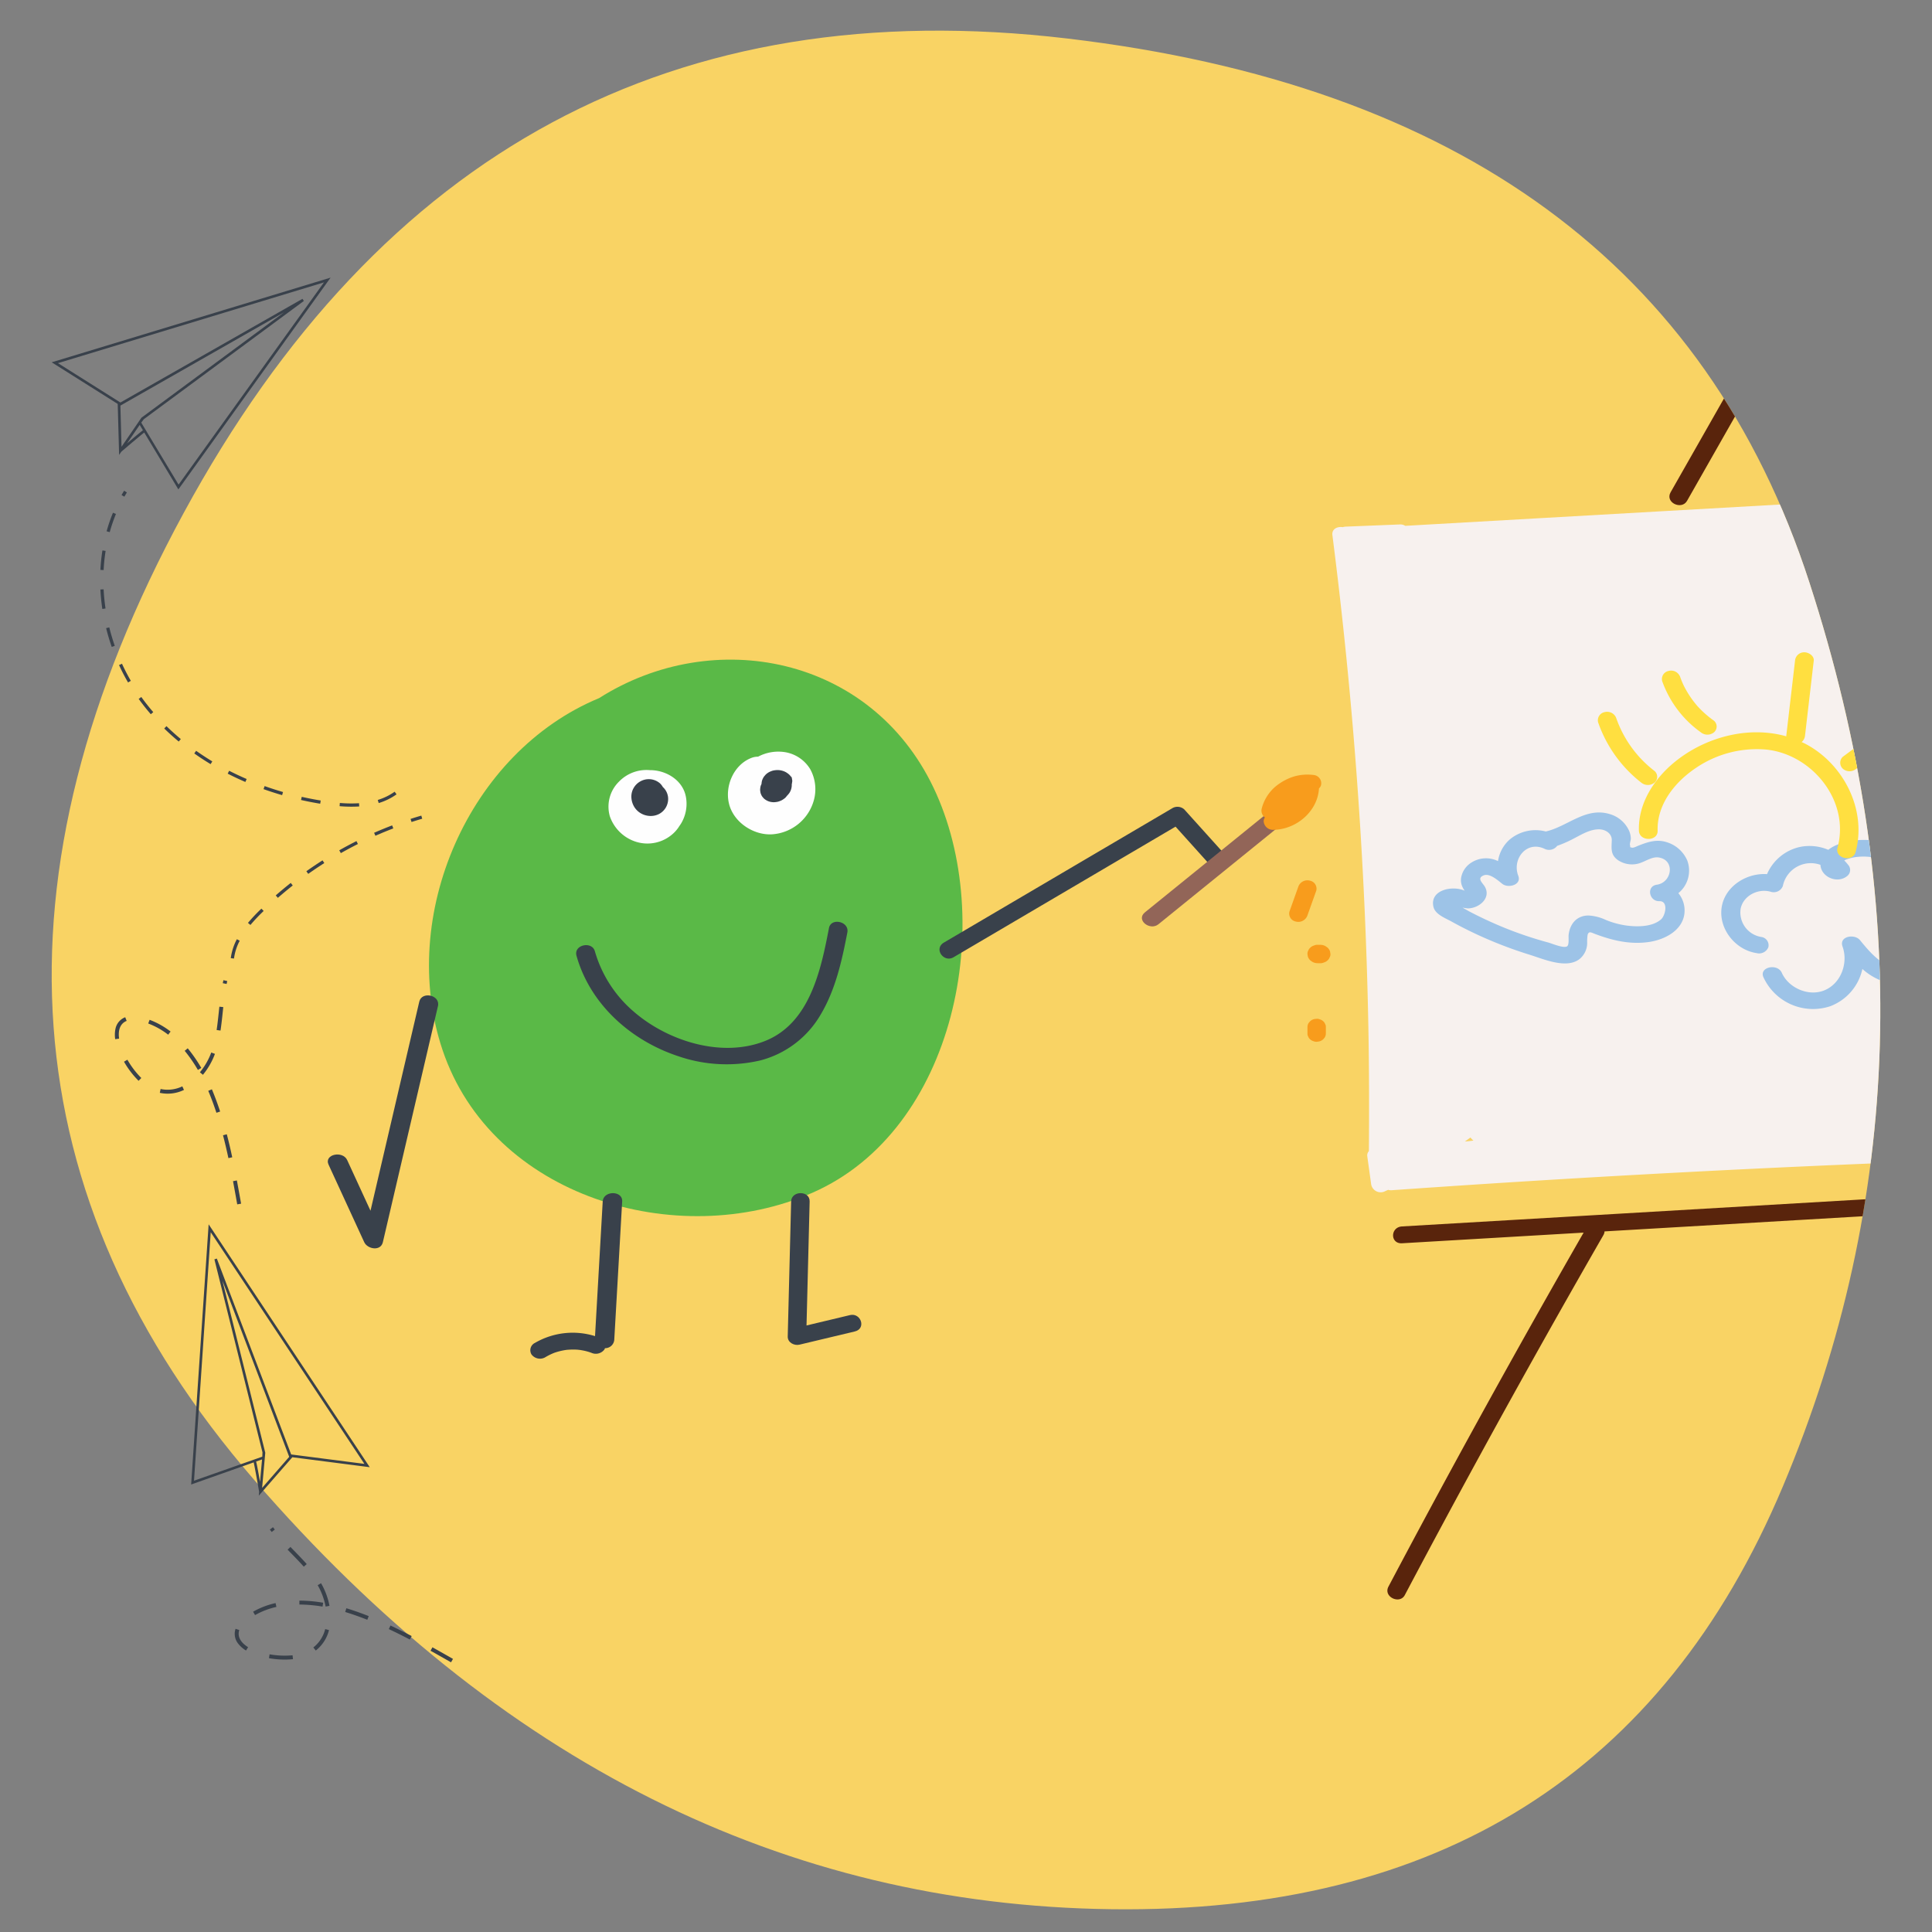 <svg xmlns="http://www.w3.org/2000/svg" xmlns:xlink="http://www.w3.org/1999/xlink" width="486" height="486" viewBox="0 0 486 486">
  <rect x="0" y="0" width="486" height="486" fill="#808080" stroke="none"/>
  <defs>
    <clipPath id="clip-path">
      <path id="Path_15268" data-name="Path 15268" d="M517.246,459.573Q471.839,567.534,348.319,565.947t-215.6-107.961Q40.63,351.612,114.933,214.756T337.205,95.364q147.97,17.464,186.709,136.856T517.246,459.573Z" transform="translate(291.25 1286.321)" fill="#f9d364"/>
    </clipPath>
  </defs>
  <g id="Group_4805" data-name="Group 4805" transform="translate(-360 -1372)">
    <rect id="Rectangle_2178" data-name="Rectangle 2178" width="486" height="486" transform="translate(360 1372)" fill="none"/>
    <path id="Path_15236" data-name="Path 15236" d="M517.246,459.573Q471.839,567.534,348.319,565.947t-215.6-107.961Q40.63,351.612,114.933,214.756T337.205,95.364q147.97,17.464,186.709,136.856T517.246,459.573Z" transform="translate(291.25 1286.321)" fill="#f9d364"/>
    <g id="Group_4808" data-name="Group 4808" transform="translate(373.002 1408.684)">
      <path id="Path_15255" data-name="Path 15255" d="M37.02,156.828l.8.129a44.872,44.872,0,0,0-.5,4.815l-.814-.042A46.206,46.206,0,0,1,37.02,156.828Zm1.051-4.816a41.048,41.048,0,0,1,1.6-4.665l.751.31a41.127,41.127,0,0,0-1.569,4.573Zm-1.567,14.643.815-.04c.078,1.595.24,3.219.481,4.823l-.806.121C36.751,169.926,36.586,168.278,36.505,166.655Zm5.325-23.748q.312-.548.642-1.091l.7.426q-.323.529-.629,1.068ZM37.95,176.386l.791-.2c.386,1.565.853,3.128,1.383,4.647l-.769.269C38.818,179.561,38.342,177.973,37.95,176.386Zm3.246,9.285.741-.338c.674,1.468,1.423,2.918,2.227,4.3l-.7.41C42.643,188.637,41.88,187.165,41.2,185.672Zm4.942,8.509.66-.477.067.091c.918,1.269,1.906,2.517,2.941,3.713l-.617.532c-1.049-1.213-2.052-2.481-2.983-3.767Zm6.423,7.441.569-.583c1.142,1.117,2.355,2.208,3.606,3.246l-.519.626C54.949,203.859,53.72,202.752,52.561,201.621Zm7.56,6.281.469-.664c1.305.923,2.673,1.819,4.064,2.66l-.419.695C62.824,209.744,61.441,208.837,60.121,207.9Zm8.407,5.081.37-.722c1.428.731,2.909,1.426,4.4,2.069l-.323.747C71.466,214.428,69.972,213.723,68.528,212.982Zm9.018,3.895.273-.765c1.515.541,3.073,1.044,4.627,1.495l-.226.782C80.648,217.933,79.075,217.426,77.546,216.877Zm9.43,2.733.179-.794c1.532.345,3.1.65,4.647.906l.126.021-.132.805-.127-.022C90.1,220.268,88.525,219.958,86.976,219.61Zm9.766.745a32.862,32.862,0,0,0,4.824.067l.053.814a34.133,34.133,0,0,1-4.942-.069Zm9.534-.754a14.546,14.546,0,0,0,4.251-2.074l.476.662a15.347,15.347,0,0,1-4.488,2.191Z" transform="translate(-24.254 -55.055)" fill="#39414b"/>
      <path id="Path_15256" data-name="Path 15256" d="M62.9,241.521l-.809-.1a14.224,14.224,0,0,1,1.528-4.763l.724.374A13.2,13.2,0,0,0,62.9,241.521Zm4.138-8.45-.626-.52a43.9,43.9,0,0,1,3.022-3.237l.36-.35.567.585L70,229.9A43.413,43.413,0,0,0,67.035,233.072Zm6.9-6.822-.537-.612c1.223-1.072,2.495-2.128,3.774-3.14l.505.64C76.407,224.142,75.148,225.189,73.934,226.25Zm7.637-6.027-.471-.665c1.326-.942,2.7-1.863,4.073-2.737l.436.688C84.245,218.376,82.886,219.289,81.571,220.223ZM89.779,215l-.4-.709c1.419-.806,2.874-1.583,4.327-2.314l.365.729C92.632,213.429,91.188,214.2,89.779,215Zm8.694-4.368-.329-.747c1.491-.655,3.019-1.282,4.54-1.863l.29.763C101.466,209.358,99.952,209.98,98.474,210.633Zm9.089-3.463-.25-.774c.9-.292,1.814-.572,2.709-.831l.228.782C109.362,206.6,108.457,206.882,107.563,207.17Z" transform="translate(-17.04 -37.078)" fill="#39414b"/>
      <path id="Path_15258" data-name="Path 15258" d="M117.771,378.321l-.49.859c-1.714-.974-3.432-1.95-5.159-2.911l.479-.867C114.331,376.366,116.052,377.344,117.771,378.321Zm-10.394-5.746-.459.876c-1.879-.983-3.608-1.842-5.29-2.628l.418-.9C103.739,370.718,105.483,371.583,107.376,372.575Zm-10.8-5.018-.364.918c-1.792-.708-3.572-1.337-5.288-1.869l-.265-.083.287-.944.269.082C92.958,366.2,94.762,366.841,96.577,367.558Zm-15.6-13.093-.737.659c-1.045-1.177-2.172-2.335-3.263-3.451l-.808-.831.71-.686.806.828C78.782,352.106,79.919,353.272,80.976,354.465Zm3.609,4.82a18.142,18.142,0,0,1,2.117,5.691l-.973.183a17.059,17.059,0,0,0-2-5.379Zm-12.1-14.093c.09.118.182.238.274.356l.185.235-.774.614-.19-.241-.285-.368Zm12.632,19-.165.973a36.351,36.351,0,0,0-5.82-.52v-.988A37.064,37.064,0,0,1,85.118,364.192Zm1.461,6.883a9.425,9.425,0,0,1-2.913,4.8c-.136.118-.268.233-.409.341l-.578-.719-.04-.053c.133-.108.256-.208.376-.313a8.435,8.435,0,0,0,2.608-4.311Zm-13.442-6.793.217.964a19.406,19.406,0,0,0-5.375,2.058l-.492-.854A20.292,20.292,0,0,1,73.138,364.282Zm4.274,13.13.109.982a22.389,22.389,0,0,1-6.043-.253l.159-.974A21.516,21.516,0,0,0,77.412,377.412Zm-13.4-6.347a2.867,2.867,0,0,0-.088.315c-.323,1.479.508,2.877,2.305,3.993l-.52.842a7.313,7.313,0,0,1-1.922-1.665,3.954,3.954,0,0,1-.829-3.381,4.015,4.015,0,0,1,.118-.418Z" transform="translate(-16.822 2.296)" fill="#39414b"/>
      <path id="Path_15259" data-name="Path 15259" d="M71.1,294.076l-.973.173q-.519-2.915-1.059-5.832l.97-.183C70.4,290.18,70.753,292.13,71.1,294.076ZM68.872,282.41l-.964.206c-.446-2.074-.89-3.954-1.361-5.75l.956-.25C67.978,278.424,68.426,280.32,68.872,282.41ZM65.828,270.9l-.938.31c-.6-1.832-1.256-3.6-1.944-5.263l-.106-.259.91-.379.109.258C64.557,267.246,65.216,269.043,65.828,270.9Zm.092-20.365-.976-.145c.236-1.555.4-3.163.567-4.715l.123-1.153.981.108-.123,1.149C66.33,247.337,66.161,248.958,65.92,250.531Zm-1.4,5.857a18.188,18.188,0,0,1-3.023,5.265l-.76-.631a17.138,17.138,0,0,0,2.856-4.975Zm3.1-18.312c-.032.145-.065.291-.1.438l-.063.292-.967-.2.063-.3c.035-.149.069-.3.1-.453Zm-6.532,21.857-.855.5a36.108,36.108,0,0,0-3.322-4.81l.762-.631A37.165,37.165,0,0,1,61.091,259.933Zm-4.36,5.527a9.4,9.4,0,0,1-5.552.828c-.177-.027-.351-.058-.524-.1l.183-.9.014-.065c.169.033.324.065.482.088a8.457,8.457,0,0,0,4.983-.751Zm-3.369-14.68-.6.785a19.368,19.368,0,0,0-5.019-2.815l.341-.927A20.259,20.259,0,0,1,53.361,250.779ZM46,262.462l-.685.711a22.438,22.438,0,0,1-3.668-4.81l.851-.5A21.635,21.635,0,0,0,46,262.462ZM42.311,248.1a2.57,2.57,0,0,0-.3.133c-1.345.7-1.891,2.231-1.6,4.327l-.979.137a7.252,7.252,0,0,1,.053-2.542,3.95,3.95,0,0,1,2.068-2.8,3.544,3.544,0,0,1,.4-.178Z" transform="translate(-23.453 -27.974)" fill="#39414b"/>
      <path id="Path_15262" data-name="Path 15262" d="M43.894,144.062l.015.535.547-.8c2.411-2.061,4.981-4.225,5.775-4.836l8.584,14.312L97.109,100l-70.16,21.3L43.58,131.783l-.022.012.328,11.962Zm2-2.354.258-.379,2.937-4.282L49.9,138.4C49.5,138.694,48.543,139.453,45.89,141.708Zm2.82-5.284-4.2,6.127-.282-10.36L85.4,108.729,49.575,135.2v0a.288.288,0,0,0-.076.077l-.376.546Zm1.423-.822,40.121-29.641.126-.092-.35-.536-45.8,26.078-15.707-9.9L95.436,101.2,58.868,152.072l-9.393-15.6Z" transform="translate(-26.949 -66.846)" fill="#39414b"/>
      <path id="Path_15264" data-name="Path 15264" d="M71.883,353.389l7.87-9.018-.008-.022,19.5,2.509-40.53-61.1-4.4,65.456,15.733-5.568c.224.978.827,4.282,1.373,7.406l-.087.967.353-.4Zm-1.224-7.957,1.491-.528-.464,5.173-.042.458C71.032,347.1,70.782,345.913,70.659,345.432Zm2.24-1.495.058-.661a.312.312,0,0,0-.009-.108v0L62.181,299.943l16.8,44.31-6.815,7.807.665-7.4Zm-.686.273-17.176,6.046,4.2-62.509,38.655,58.273-18.416-2.369-18.7-49.275-.61.191.036.15,12.057,48.406Z" transform="translate(-19.233 -14.464)" fill="#39414b"/>
    </g>
    <g id="Mask_Group_6" data-name="Mask Group 6" clip-path="url(#clip-path)">
      <g id="Group_4810" data-name="Group 4810" transform="translate(189 1038)">
        <rect id="Rectangle_8" data-name="Rectangle 8" width="282" height="282" transform="translate(273 436)" fill="none"/>
        <g id="Desktop" transform="translate(277.333 482.928)">
          <g id="Group_4812" data-name="Group 4812" transform="translate(25.743 0.123)">
            <path id="Fill-1" d="M370.694,182.715l-3.371.277c1.214-.244,2.434-.451,3.651-.68-.1.132-.185.269-.28.4m-16-135.915c1.619-.108,3.24-.189,4.861-.284q-.409.221-.818.439a2.709,2.709,0,0,0-.534-.065c-1.173-.03-2.346-.022-3.516-.025,0-.022,0-.043.008-.065M411.8,119.642c0,.574,0,1.149,0,1.722a2.769,2.769,0,0,0-.448,0c0-.192-.008-.383-.013-.575a2.1,2.1,0,0,0-.32-1.1,2.757,2.757,0,0,0,.784-.044m4.865-79.756.8-.339c.048.247.111.494.154.743a2.127,2.127,0,0,0-.906,1.119c-.054.157-.1.318-.154.475a5.554,5.554,0,0,0-.411-.586,1.994,1.994,0,0,0,.512-1.412M249.084,198.651q.678-.489,1.352-.977l.079-.011a3.72,3.72,0,0,0,.733.745c-.721.107-1.441.183-2.165.244m176.1-123.409q-.13-4.423-.254-8.845a6.2,6.2,0,0,0,2.644-6.173,7.054,7.054,0,0,0-2.95-4.406q-.152-5.3-.3-10.6a58.818,58.818,0,0,0,.178-8.209,2.086,2.086,0,0,0-.985-4.008L267.686,41.862q-16.8.955-33.6,1.911a2.3,2.3,0,0,0-1.357-.347l-13.637.548a2.735,2.735,0,0,0-.723.133c-1.355-.214-2.81.452-2.612,2A1146.211,1146.211,0,0,1,224.8,169.593c.2,10.49.224,20.98.137,31.469a1.574,1.574,0,0,0-.4,1.334l.952,6.891a2.428,2.428,0,0,0,3.581,1.835c.237-.113.474-.211.709-.319a2.523,2.523,0,0,0,.927.1q74.86-5.276,149.876-7.824,20.923-.708,41.85-1.2a2.183,2.183,0,0,0,2.155-1.5,5.714,5.714,0,0,0,2.889-2,1.064,1.064,0,0,0,.066-.122,1.865,1.865,0,0,0,1.136-1.819q-1.747-60.6-3.492-121.19" transform="translate(-12.664 -60.55)" fill="#f7f1ee" fill-rule="evenodd"/>
            <path id="Fill-49" d="M295.108,131.9c-2.193,1.914-5.888,1.9-8.6,1.562a21.524,21.524,0,0,1-5.275-1.416,11.653,11.653,0,0,0-4.425-1.123c-3.007.037-4.68,2.216-4.955,4.966-.061.616.189,2.437-.4,2.8-.875.541-3.816-.725-4.713-.969a96.318,96.318,0,0,1-10.165-3.363,101.786,101.786,0,0,1-9.635-4.415c-.157-.082-.921-.518-1.783-1.008a9.562,9.562,0,0,0,1.382.207c2.773-.039,5.87-2.571,4.256-5.446-.524-.933-2.158-2.142-.285-2.868,1.532-.6,3.609,1.308,4.68,2.149,1.466,1.15,4.9.277,4-2.05-1.617-4.183,2.095-8.956,6.65-6.757a2.555,2.555,0,0,0,3.138-.765,30.937,30.937,0,0,0,4.48-2c1.853-.97,3.887-2.178,6.056-2.156,1.626.016,3.252,1.036,3.2,2.773-.056,2.042-.361,3.581,1.526,4.957a6.308,6.308,0,0,0,4.848.956c1.758-.33,3.619-1.9,5.437-1.606,4.226.673,3.321,6.326-.485,6.852-2.687.371-1.95,4.222.635,4.14,2.356-.073,1.543,3.615.429,4.587m6.592-14.833a8.213,8.213,0,0,0-4.879-4.5c-2.694-.953-4.938-.193-7.47.809-.335.131-1.18.59-1.606.471-.65-.182-.283-.041-.433-.564-.139-.486.217-1.235.2-1.782a5.5,5.5,0,0,0-.384-1.775,7.653,7.653,0,0,0-4.941-4.325c-6.052-1.834-10.6,3.144-16.072,4.383a10.144,10.144,0,0,0-8.93,1.9,8.948,8.948,0,0,0-3.082,5.553,6.811,6.811,0,0,0-6.694.364,5.615,5.615,0,0,0-2.607,3.943,4.042,4.042,0,0,0,.447,2.379,5.549,5.549,0,0,0,.456.758c-3.026-1.377-8.781-.236-7.861,4,.424,1.949,2.925,2.85,4.5,3.722q3.085,1.714,6.295,3.21a105.986,105.986,0,0,0,13.428,5.178c3.455,1.072,9.111,3.6,12.458,1.149a5.268,5.268,0,0,0,2.008-4.094,10.736,10.736,0,0,1,.115-2.1c.317-1,.988-.509,1.91-.166,4.373,1.63,8.683,2.667,13.394,2.018,3.928-.544,8.482-2.8,9.031-7.1a6.85,6.85,0,0,0-1.515-5.2,7.307,7.307,0,0,0,2.235-8.225" transform="translate(-9.343 -49.679)" fill="#9dc3e7" fill-rule="evenodd"/>
            <path id="Fill-51" d="M376.636,134.025c-1.166-10.733-14.483-21.286-24.9-15.915a19.653,19.653,0,0,0-17.03-7.013c-2.249.234-5.125.87-7.036,2.4a12.081,12.081,0,0,0-7.136-.724,11.784,11.784,0,0,0-8.28,6.839c-4.9-.329-10.058,2.73-11.253,7.575-1.379,5.589,2.953,11.437,8.639,12.295a2.512,2.512,0,0,0,2.944-1.465,2.11,2.11,0,0,0-1.672-2.586,6.239,6.239,0,0,1-5.294-7.126c.687-3.352,4.5-5.207,7.672-4.228a2.453,2.453,0,0,0,2.943-1.468,7.174,7.174,0,0,1,9.462-5.331c.132,3.041,4.256,4.885,6.776,2.773a1.944,1.944,0,0,0,.374-2.545,12.661,12.661,0,0,0-1.164-1.337c.1-.054.2-.114.317-.161a11.475,11.475,0,0,1,2.815-.712,14.6,14.6,0,0,1,14.17,6.9,2.609,2.609,0,0,0,3.758.426c7.237-5.831,17.024,3.25,18.839,10.124.874,3.317.06,7.494-3.025,9.506a4.909,4.909,0,0,1-7.454-2.822c-.527-2.252-3.874-1.777-4.618,0a4.648,4.648,0,0,1-4.133,2.752c-.989.015-1.844-.555-2.827-.437-1.052.125-1.823.954-2.865,1.189-4.709,1.065-8.461-3.606-11.029-6.727-1.356-1.646-5.316-.993-4.377,1.618,1.457,4.041-.3,9.2-4.473,10.978-4,1.707-9.1-.528-10.811-4.382-1.083-2.438-5.76-1.454-4.617,1.118a13.723,13.723,0,0,0,16.792,7.306,12.933,12.933,0,0,0,8.1-9.379,15.513,15.513,0,0,0,4.452,2.821,11.459,11.459,0,0,0,9.516-.221,9.816,9.816,0,0,0,8.223-1.927,10.365,10.365,0,0,0,10.492,2.662c5.323-1.766,8.286-7.466,7.708-12.779" transform="translate(0.169 -48.773)" fill="#9dc3e7" fill-rule="evenodd"/>
            <path id="Fill-53" d="M324.621,93.02c-.311-.164-.632-.3-.948-.443a2.367,2.367,0,0,0,.854-1.591q1.1-9.433,2.2-18.866c.146-1.236-1.295-2.12-2.355-2.12a2.3,2.3,0,0,0-2.354,2.12q-1.1,9.433-2.2,18.866c0,.052.006.1.006.15-9.536-2.7-20.322.176-27.978,6.376-5.2,4.214-9.314,10.424-9.1,17.358.086,2.762,4.8,2.766,4.709,0-.2-6.547,4.271-12.127,9.422-15.64a27.258,27.258,0,0,1,17.88-4.763c11.555,1.183,21.132,12.914,17.952,24.674-.742,2.75,3.834,3.745,4.542,1.126,2.891-10.689-3.054-22.237-12.634-27.247" transform="translate(-2.549 -54.963)" fill="#ffdf40" fill-rule="evenodd"/>
            <path id="Fill-55" d="M288.032,97.891a28.681,28.681,0,0,1-9.652-13.358,2.438,2.438,0,0,0-2.9-1.447,2.093,2.093,0,0,0-1.645,2.549A32.9,32.9,0,0,0,284.7,100.822a2.633,2.633,0,0,0,3.331,0,1.933,1.933,0,0,0,0-2.931" transform="translate(-3.908 -53.001)" fill="#ffdf40" fill-rule="evenodd"/>
            <path id="Fill-57" d="M300.884,86.613a25.1,25.1,0,0,1-2.895-2.374c-.441-.419-.862-.856-1.272-1.306a.761.761,0,0,0-.058-.061l-.021-.026c-.1-.123-.206-.244-.307-.367-.2-.245-.4-.5-.6-.752a24.925,24.925,0,0,1-1.982-3.042c-.155-.279-.3-.563-.445-.846-.029-.054-.033-.061-.046-.083a.154.154,0,0,0-.01-.026c-.066-.146-.132-.29-.2-.434-.259-.582-.493-1.174-.706-1.774a2.42,2.42,0,0,0-2.875-1.436,2.078,2.078,0,0,0-1.634,2.531,26.859,26.859,0,0,0,9.735,12.906,2.62,2.62,0,0,0,3.308,0,1.919,1.919,0,0,0,0-2.91" transform="translate(-1.793 -54.359)" fill="#ffdf40" fill-rule="evenodd"/>
            <path id="Fill-59" d="M346.784,82.617a2.57,2.57,0,0,0-3.338,0L327.42,94.448a2.058,2.058,0,0,0,0,3.05,2.572,2.572,0,0,0,3.338,0q8.014-5.918,16.026-11.832a2.058,2.058,0,0,0,0-3.048" transform="translate(4.095 -53.152)" fill="#ffdf40" fill-rule="evenodd"/>
            <path id="Fill-61" d="M350.687,96.022a2.675,2.675,0,0,0-3.309-.762l-12.446,5.015a2.018,2.018,0,0,0-.869,2.912,2.675,2.675,0,0,0,3.308.762q6.222-2.509,12.447-5.015a2.018,2.018,0,0,0,.869-2.913" transform="translate(5.151 -51.189)" fill="#ffdf40" fill-rule="evenodd"/>
            <g id="Group-65" transform="translate(287.862 -65.39)">
              <path id="Fill-63" d="M60.722,44.979q-16.683-21.9-33.37-43.8c-.951-1.247-3.246-1.552-4.129,0Q12.093,20.739.968,40.3C-.5,42.885,3.744,44.837,5.1,42.46L25.587,6.439Q39.925,25.262,54.265,44.082c-1.214,1.07-1.289,3.177.848,3.543l2.912.5c1.616.278,4.081-1.327,2.7-3.144" transform="translate(-0.662 -0.123)" fill="#59240c" fill-rule="evenodd"/>
            </g>
            <g id="Group-68" transform="translate(216.917 148.289)">
              <path id="Fill-66" d="M199.367,98.87c-7.511-10.128-12.35-22.24-17.822-33.52Q172.8,47.329,164.062,29.312,159,18.89,153.949,8.467a1.877,1.877,0,0,0-1.195-1.021l41.489-2.431c3-.175,3.033-4.416,0-4.237L45.625,9.488l-41.9,2.456c-3,.175-3.032,4.414,0,4.237L49.392,13.5Q29.787,47.654,11.1,82.312q-5.441,10.1-10.8,20.235c-1.373,2.6,2.844,4.531,4.109,2.138Q23.214,69.12,43,34.077q5.638-9.985,11.356-19.926a2.141,2.141,0,0,0,.3-.955q48.286-2.828,96.571-5.66a2.194,2.194,0,0,0-1.382,3.069q17.543,36.16,35.085,72.323c3.04,6.254,6.174,12.476,10.331,18.082,1.6,2.159,5.862.224,4.109-2.14" transform="translate(-0.022 -0.773)" fill="#59240c" fill-rule="evenodd"/>
            </g>
          </g>
          <g id="Group_4816" data-name="Group 4816" transform="translate(13.743 0.123)">
            <path id="Fill-3" d="M149.651,144.186c-15.825-33.15-55.343-40.775-84.125-22.5-32.8,13.589-50.677,54.763-39.4,88.427,12.434,37.116,59.1,50.808,92.973,36.036C155.3,230.365,165.65,177.7,149.651,144.186" transform="translate(-34.907 -95.117)" fill="#5ab947" fill-rule="evenodd"/>
            <path id="Fill-5" d="M70.253,144.495h0l-.017.012h.009l.009-.012" transform="translate(-27.452 -90.016)" fill="#fefefe" fill-rule="evenodd"/>
            <path id="Fill-7" d="M70.241,144.507l.01-.012h-.006l-.009.012s0,0,0,0" transform="translate(-27.452 -90.016)" fill="#fefefe" fill-rule="evenodd"/>
            <path id="Fill-9" d="M70.241,144.5a.025.025,0,0,1,0-.007h0l0,.007" transform="translate(-27.451 -90.016)" fill="#fefefe" fill-rule="evenodd"/>
            <path id="Fill-11" d="M81.242,142.717c-.77-4.127-4.876-6.623-8.83-6.683-.033,0-.066.008-.1.008a9.629,9.629,0,0,0-7.892,2.875,8.817,8.817,0,0,0-2.311,8.7,10.211,10.211,0,0,0,6.629,6.447,9.6,9.6,0,0,0,9.252-2.035,8.74,8.74,0,0,0,1.628-1.955,8.1,8.1,0,0,0,.782-1.285,9.6,9.6,0,0,0,.843-6.073" transform="translate(-28.785 -91.35)" fill="#fefefe" fill-rule="evenodd"/>
            <path id="Fill-13" d="M70.236,144.51h0l.014-.017a.116.116,0,0,0-.015.018" transform="translate(-27.452 -90.017)" fill="#fefefe" fill-rule="evenodd"/>
            <path id="Fill-15" d="M108.4,136.348a9.143,9.143,0,0,0-6.211-4.2,10.869,10.869,0,0,0-6.863,1.121,4.655,4.655,0,0,0-1.755.342c-4.348,1.722-6.663,7-5.558,11.5,1.159,4.714,6.209,7.974,10.849,7.69a11.722,11.722,0,0,0,10.523-8.685,10.443,10.443,0,0,0-.986-7.775" transform="translate(-24.703 -91.978)" fill="#fefefe" fill-rule="evenodd"/>
            <path id="Fill-17" d="M98.227,139.494h-.016l0,0s0,0,0,0l.006,0,.006,0h0c.014,0,.027.01.042.014h.016l-.038-.02h0l-.01,0h-.007s0,0,0,0" transform="translate(-23.06 -90.802)" fill="#fefefe" fill-rule="evenodd"/>
            <path id="Fill-19" d="M74.666,139.968a3.993,3.993,0,0,0-.689-.9,4.3,4.3,0,0,0-4.919-.552,4.381,4.381,0,0,0-2.316,3.889,5.147,5.147,0,0,0,.6,2.328,4.7,4.7,0,0,0,1.668,1.771,4.913,4.913,0,0,0,2.354.734,4.563,4.563,0,0,0,2.336-.486A4.289,4.289,0,0,0,76,142.928a4.045,4.045,0,0,0-1.332-2.96" transform="translate(-28 -91.036)" fill="#39414b" fill-rule="evenodd"/>
            <path id="Fill-21" d="M102.76,138.2c-.214-.86-.126-.327-.255-.525a3.34,3.34,0,0,0-.535-.6,5.5,5.5,0,0,0-.665-.479,2.255,2.255,0,0,0-.261-.14,4.432,4.432,0,0,0-2.213-.437,6.682,6.682,0,0,0-.838.117,5.3,5.3,0,0,0-.783.286,3.827,3.827,0,0,0-.915.587,3.205,3.205,0,0,0-.374.4,2.942,2.942,0,0,0-.333.432,4.872,4.872,0,0,0-.326.694,1.522,1.522,0,0,0-.079.27,5.2,5.2,0,0,0-.1.729,3.209,3.209,0,0,0-.2.448,4.573,4.573,0,0,0-.126.743,1.4,1.4,0,0,0-.015.266,4.954,4.954,0,0,0,.1.745,1.324,1.324,0,0,0,.073.233,3.616,3.616,0,0,0,.324.663,5.607,5.607,0,0,0,.406.481,1.461,1.461,0,0,0,.1.1,3.752,3.752,0,0,0,1.465.767,4.4,4.4,0,0,0,.85.116,1.737,1.737,0,0,0,.338-.009,5.126,5.126,0,0,0,.858-.126,6.026,6.026,0,0,0,.811-.305,1.963,1.963,0,0,0,.274-.147,6.114,6.114,0,0,0,.694-.493,3.641,3.641,0,0,0,.449-.53c.009-.008.02-.013.028-.021a6.211,6.211,0,0,0,.516-.6,1.622,1.622,0,0,0,.167-.257,3.473,3.473,0,0,0,.408-1.022,4.141,4.141,0,0,0,.1-.784c0-.039-.014-.081-.017-.119.014-.075.03-.149.042-.224.024-.143.045-.287.065-.432.015-.091.029-.183.043-.274-.028-.183-.056-.367-.082-.548" transform="translate(-23.604 -91.35)" fill="#39414b" fill-rule="evenodd"/>
            <path id="Fill-23" d="M118.341,170.561c-2.029,10.545-4.808,23.9-16.031,28.4-10.847,4.354-24.392.084-32.906-7.215a31.357,31.357,0,0,1-9.956-15.342c-.735-2.622-5.393-1.632-4.62,1.133,3.422,12.23,13.713,21.362,25.619,25.279a37.392,37.392,0,0,0,20.579,1.066,24.753,24.753,0,0,0,15.229-11.551c3.74-6.286,5.339-13.544,6.706-20.639.538-2.8-4.106-3.8-4.62-1.133" transform="translate(-29.884 -86.17)" fill="#39414b" fill-rule="evenodd"/>
            <path id="Fill-25" d="M62.994,230.081q-.967,16.94-1.934,33.881a18.88,18.88,0,0,0-15.1,1.7,2.042,2.042,0,0,0-.876,2.917,2.67,2.67,0,0,0,3.342.767,15.805,15.805,0,0,1,1.61-.856c.242-.112.488-.214.734-.314a.2.2,0,0,0,.036-.015c.116-.038.231-.079.35-.117a15.718,15.718,0,0,1,1.77-.46c.225-.045.451-.087.677-.121.109-.017.217-.034.326-.046l.163-.017c.536-.034,1.068-.067,1.605-.06.3,0,.61.014.915.034.067,0,.526.059.625.065.483.075.965.16,1.441.274.295.073.589.154.881.243.081.024.92.324.5.162a2.7,2.7,0,0,0,3.341-.765,2.069,2.069,0,0,0,.166-.357,2.3,2.3,0,0,0,2.33-2.065q1-17.424,1.991-34.846c.158-2.771-4.724-2.779-4.884,0" transform="translate(-31.454 -76.908)" fill="#39414b" fill-rule="evenodd"/>
            <path id="Fill-27" d="M116.378,258.678l-10.908,2.605q.394-15.6.786-31.2c.072-2.779-4.586-2.786-4.657,0l-.856,33.972c-.04,1.546,1.661,2.363,2.947,2.057l13.927-3.324c2.938-.7,1.553-4.781-1.238-4.114" transform="translate(-22.663 -76.908)" fill="#39414b" fill-rule="evenodd"/>
            <path id="Fill-29" d="M23.758,186.565q-6.138,26.3-12.274,52.608l-5.86-12.736c-1.136-2.472-5.888-1.464-4.688,1.143q4.484,9.75,8.97,19.5c.806,1.754,4.139,2.364,4.69,0q6.926-29.687,13.853-59.373c.657-2.814-4.064-3.822-4.69-1.143" transform="translate(-38.36 -83.658)" fill="#39414b" fill-rule="evenodd"/>
            <path id="Fill-31" d="M204.865,155.256l-9.573-10.626a2.569,2.569,0,0,0-2.892-.336q-28.769,16.924-57.538,33.847c-2.665,1.569-.047,5.146,2.41,3.7l55.844-32.854,8.373,9.3c1.857,2.058,5.411-.773,3.376-3.031" transform="translate(-17.482 -90.094)" fill="#39414b" fill-rule="evenodd"/>
            <path id="Fill-33" d="M210.6,144.54q-16.039,13-32.081,26c-2.371,1.918,1.254,4.734,3.39,3q16.039-13,32.083-26c2.369-1.921-1.256-4.734-3.392-3" transform="translate(-10.576 -90.094)" fill="#926558" fill-rule="evenodd"/>
            <path id="Fill-35" d="M217.026,137.112a12.489,12.489,0,0,0-4.66.235,13.2,13.2,0,0,0-4.081,1.893,10.73,10.73,0,0,0-4.491,6.36,2.111,2.111,0,0,0,.823,2.176,1.622,1.622,0,0,0-.315,1.024,2.32,2.32,0,0,0,2.428,2.084c5.873-.062,11.173-4.738,11.481-10.407a1.8,1.8,0,0,0,.511-.8,2.1,2.1,0,0,0-1.7-2.564" transform="translate(-6.495 -91.193)" fill="#f89c1c" fill-rule="evenodd"/>
            <path id="Fill-37" d="M209.271,142.477c-.017.02-.034.038-.049.053a.424.424,0,0,0,.049-.053" transform="translate(-5.634 -90.333)" fill="#009ab3" fill-rule="evenodd"/>
            <path id="Fill-39" d="M208.264,144.467a.8.8,0,0,1-.037.076.592.592,0,0,0,.037-.076" transform="translate(-5.79 -90.021)" fill="#009ab3" fill-rule="evenodd"/>
            <path id="Fill-41" d="M214.968,160.058a2.43,2.43,0,0,0-2.862,1.424l-2.271,6.366a2.048,2.048,0,0,0,1.624,2.506,2.43,2.43,0,0,0,2.862-1.422l2.272-6.368a2.051,2.051,0,0,0-1.626-2.506" transform="translate(-5.553 -87.583)" fill="#f89c1c" fill-rule="evenodd"/>
            <path id="Fill-43" d="M219.433,175.7a2.255,2.255,0,0,0-.666-1.02l-.521-.362a2.805,2.805,0,0,0-1.309-.314h-.605a2.117,2.117,0,0,0-1,.2,1.973,1.973,0,0,0-.832.478,1.72,1.72,0,0,0-.537.744,1.586,1.586,0,0,0-.222.891c.031.206.061.41.093.615a2.269,2.269,0,0,0,.666,1.022l.523.361a2.822,2.822,0,0,0,1.306.315h.605a2.143,2.143,0,0,0,1-.2,2.013,2.013,0,0,0,.832-.478,1.719,1.719,0,0,0,.537-.745,1.59,1.59,0,0,0,.222-.892c-.03-.2-.06-.41-.093-.614" transform="translate(-4.925 -85.385)" fill="#f89c1c" fill-rule="evenodd"/>
            <path id="Fill-47" d="M218.171,198.276a1.531,1.531,0,0,0-.48-.668,1.776,1.776,0,0,0-.743-.429,1.913,1.913,0,0,0-.891-.178c-.206.023-.411.049-.615.075a2.361,2.361,0,0,0-1.02.532l-.361.42a1.9,1.9,0,0,0-.316,1.048v1.629a1.427,1.427,0,0,0,.2.8,1.536,1.536,0,0,0,.477.669,1.793,1.793,0,0,0,.746.429,1.911,1.911,0,0,0,.89.178c.2-.023.411-.05.614-.075a2.363,2.363,0,0,0,1.019-.532c.124-.141.244-.28.365-.421a1.925,1.925,0,0,0,.315-1.049v-1.629a1.442,1.442,0,0,0-.2-.8" transform="translate(-4.925 -89.774)" fill="#f89c1c" fill-rule="evenodd"/>
          </g>
        </g>
      </g>
    </g>
  </g>
</svg>
